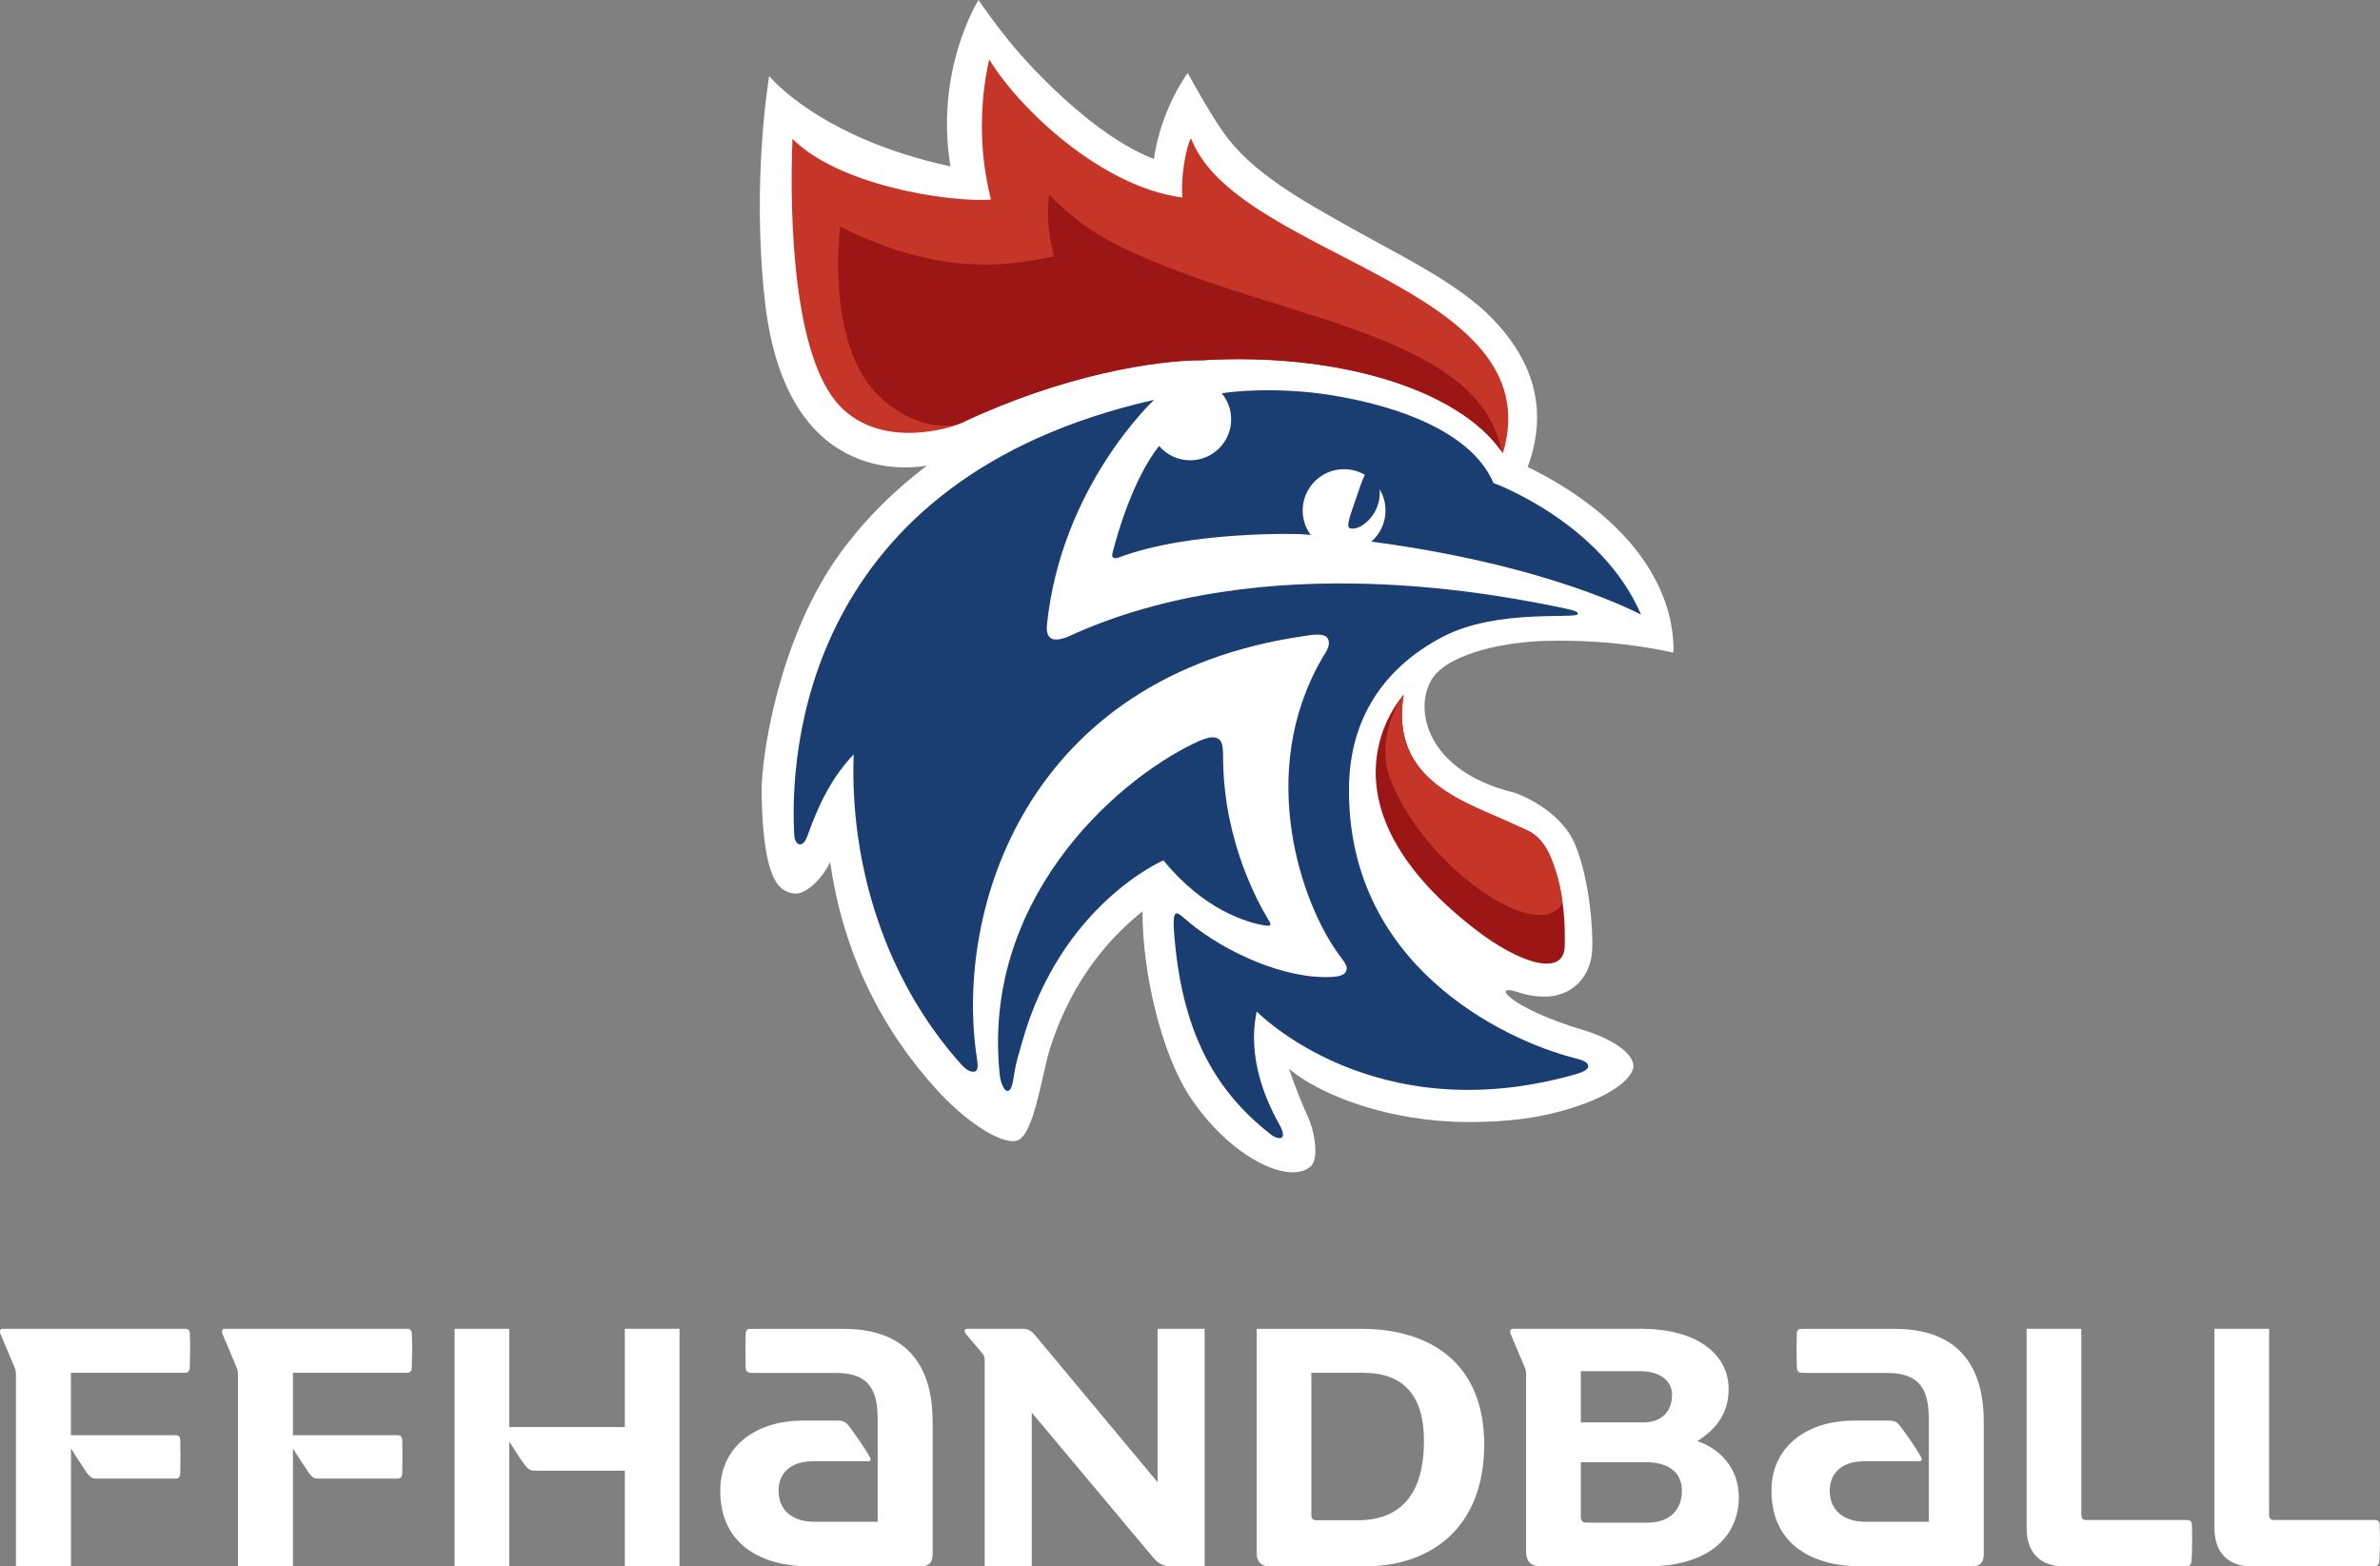 <svg width="117" height="77" viewBox="0 0 117 77" fill="none" xmlns="http://www.w3.org/2000/svg">
<rect x="0" y="0" width="117" height="77" fill="#808080" stroke="none"/>
<g clip-path="url(#clip0_1_19)">
<path d="M3.487 70.557H8.635C8.782 70.557 8.861 70.638 8.861 70.798C8.878 71.315 8.878 71.817 8.861 72.415C8.861 72.624 8.78 72.689 8.635 72.689H4.8C4.59 72.689 4.476 72.689 4.266 72.398C4.04 72.059 3.732 71.608 3.49 71.203V77H0.784V67.569C0.784 67.422 0.768 67.359 0.719 67.229L0.038 65.615C-0.06 65.39 0.038 65.325 0.136 65.325H9.104C9.251 65.325 9.33 65.406 9.33 65.567C9.362 66.083 9.346 66.631 9.33 67.213C9.33 67.422 9.215 67.487 9.104 67.487H3.487V70.557Z" fill="white"/>
<path d="M14.399 70.557H19.547C19.694 70.557 19.773 70.638 19.773 70.798C19.789 71.314 19.789 71.817 19.773 72.415C19.773 72.624 19.691 72.689 19.547 72.689H15.711C15.501 72.689 15.387 72.689 15.177 72.398C14.951 72.059 14.644 71.608 14.401 71.203V77H11.698V67.569C11.698 67.422 11.682 67.359 11.633 67.229L10.952 65.615C10.854 65.39 10.952 65.325 11.05 65.325H20.018C20.162 65.325 20.244 65.406 20.244 65.567C20.276 66.083 20.26 66.631 20.244 67.213C20.244 67.422 20.132 67.487 20.018 67.487H14.401V70.557H14.399Z" fill="white"/>
<path d="M30.714 72.3H26.328C26.119 72.3 26.004 72.284 25.795 72.01C25.569 71.719 25.277 71.249 25.035 70.864V77H22.348V65.325H25.035V70.155H30.717V65.325H33.404V77H30.717V72.3H30.714Z" fill="white"/>
<path d="M36.997 67.49C36.837 67.49 36.673 67.506 36.657 67.215C36.641 66.65 36.641 66.085 36.657 65.569C36.657 65.406 36.739 65.327 36.867 65.327H41.462C44.813 65.327 45.848 67.411 45.848 69.883V76.408C45.848 76.859 45.622 77.005 45.249 77.005H39.809C37.544 77.005 35.407 76.022 35.407 73.276C35.407 71.176 37.073 69.837 39.486 69.837H41.122C41.446 69.837 41.574 69.869 41.786 70.176C42.028 70.499 42.513 71.176 42.758 71.629C42.84 71.757 42.791 71.839 42.676 71.839H39.94C38.84 71.839 38.274 72.453 38.274 73.276C38.274 74.341 39.066 74.811 40.022 74.811H43.147V69.82C43.147 68.4 42.791 67.495 41.092 67.495H36.997V67.49Z" fill="white"/>
<path d="M48.41 66.925C48.41 66.748 48.393 66.65 48.295 66.536L47.487 65.583C47.356 65.42 47.438 65.325 47.536 65.325H50.334C50.642 65.325 50.803 65.55 50.998 65.776L56.906 72.866V65.325H59.22V77H57.6C57.162 77 56.936 76.872 56.645 76.516L50.721 69.443V77H48.407V66.922L48.41 66.925Z" fill="white"/>
<path d="M66.908 65.325C70.355 65.325 72.963 67.052 72.963 71.01C72.963 75.161 70.276 77.003 67.12 77.003H62.378C62.07 77.003 61.779 76.81 61.779 76.389V65.328H66.911L66.908 65.325ZM66.715 74.74C68.803 74.74 70.001 73.528 70.001 70.831C70.001 68.601 68.996 67.487 67.006 67.487H64.466V74.479C64.466 74.656 64.548 74.737 64.708 74.737H66.715V74.74Z" fill="white"/>
<path d="M80.675 65.325C83.507 65.325 84.979 66.631 84.979 68.28C84.979 69.557 84.299 70.299 83.441 70.847C84.478 71.187 85.48 72.124 85.48 73.594C85.48 75.677 83.814 77 81.062 77H75.704C75.282 77 75.023 76.758 75.023 76.305V67.569C75.023 67.438 75.007 67.343 74.958 67.229L74.278 65.615C74.196 65.422 74.261 65.325 74.376 65.325H80.672H80.675ZM80.61 67.408H77.713V69.926H80.79C81.696 69.926 82.197 69.378 82.197 68.571C82.197 67.876 81.614 67.408 80.61 67.408ZM77.713 71.882V74.563C77.713 74.772 77.828 74.854 77.956 74.854H80.983C82.132 74.854 82.682 74.191 82.682 73.27C82.682 72.542 82.213 71.882 80.901 71.882H77.713Z" fill="white"/>
<path d="M88.671 67.49C88.51 67.49 88.347 67.506 88.331 67.215C88.314 66.65 88.314 66.085 88.331 65.569C88.331 65.406 88.412 65.327 88.54 65.327H93.135C96.487 65.327 97.521 67.411 97.521 69.883V76.408C97.521 76.859 97.295 77.005 96.922 77.005H91.486C89.221 77.005 87.084 76.022 87.084 73.276C87.084 71.176 88.75 69.837 91.162 69.837H92.798C93.122 69.837 93.253 69.869 93.462 70.176C93.704 70.499 94.192 71.176 94.434 71.629C94.516 71.757 94.467 71.839 94.352 71.839H91.617C90.517 71.839 89.95 72.453 89.95 73.276C89.95 74.341 90.743 74.811 91.698 74.811H94.821V69.82C94.821 68.4 94.464 67.495 92.765 67.495H88.671V67.49Z" fill="white"/>
<path d="M102.318 74.417C102.318 74.675 102.4 74.724 102.56 74.724H107.529C107.659 74.724 107.755 74.805 107.755 74.965C107.771 75.481 107.771 76.144 107.738 76.726C107.722 77.016 107.561 77 107.349 77H101.409C100.44 77 99.628 76.451 99.628 75.126V65.322H102.315V74.414L102.318 74.417Z" fill="white"/>
<path d="M111.55 74.417C111.55 74.675 111.631 74.724 111.792 74.724H116.76C116.891 74.724 116.986 74.805 116.986 74.965C117.003 75.481 117.003 76.144 116.97 76.726C116.954 77.016 116.793 77 116.583 77H110.643C109.671 77 108.863 76.451 108.863 75.126V65.322H111.55V74.414V74.417Z" fill="white"/>
<path d="M70.662 33.048C71.574 32.146 73.771 31.562 76.031 31.505C79.635 31.416 82.26 32.089 82.26 32.089C82.26 32.089 82.35 31.087 81.909 29.742C80.672 25.991 76.847 23.801 75.1 22.959C76.132 20.161 75.391 17.738 73.33 15.628C71.7 13.957 68.963 12.623 66.726 11.376C63.881 9.79 61.542 8.489 60.14 6.506C59.419 5.487 58.387 3.588 58.387 3.588C58.387 3.588 57.08 5.335 56.724 7.815C53.783 6.682 50.762 3.39 49.896 2.366C48.968 1.271 48.102 0.003 48.102 0.003C48.102 0.003 45.94 3.431 46.724 8.179C40.267 6.788 37.814 3.74 37.814 3.74C37.814 3.74 36.929 8.869 37.607 14.84C38.677 24.269 45.243 22.932 45.57 22.891C43.811 24.222 42.27 25.782 41.059 27.545C38.337 31.505 37.403 37.071 37.441 39.076C37.528 43.365 38.315 43.822 39.036 43.927C39.643 44.014 40.515 43.064 40.809 42.371C41.456 46.902 43.368 50.634 46.063 53.587C47.435 55.092 49.169 56.265 49.969 56.081C50.827 55.88 51.211 52.824 51.627 51.514C52.76 47.972 54.755 45.929 56.166 44.802C56.147 47.681 57.059 51.827 58.583 54.046C60.69 57.113 63.551 58.262 64.469 57.303C64.82 56.936 64.659 55.665 64.267 54.839C64.123 54.541 63.62 53.31 63.364 52.541C64.937 53.87 68.356 55.16 72.179 55.16C74.043 55.16 75.778 54.994 77.659 54.34C79.679 53.636 80.365 52.78 80.294 52.332C80.199 51.724 79.235 51.058 77.817 50.634C74.283 49.58 73.276 48.339 74.55 48.757C74.947 48.888 75.372 48.98 75.808 48.996C77.248 49.051 78.239 48.037 78.277 46.614C78.304 45.642 78.152 43.322 77.457 41.578C76.744 39.79 74.596 39.005 74.416 38.962C69.718 37.813 69.41 34.289 70.657 33.053L70.662 33.048Z" fill="white"/>
<path d="M57.195 42.295C59.155 44.71 61.308 45.378 62.239 45.503C62.37 45.522 62.422 45.506 62.443 45.47C62.462 45.435 62.457 45.383 62.381 45.261C61.839 44.376 60.187 41.382 60.129 37.413C60.121 36.954 60.146 36.479 59.909 36.335C59.661 36.145 59.236 36.283 58.684 36.55C54.685 38.489 48.235 44.346 49.15 52.867C49.175 53.101 49.311 53.62 49.534 53.633C49.757 53.62 49.809 53.076 49.855 52.805C49.964 52.131 50.103 51.756 50.233 51.283C52.123 44.465 57.195 42.295 57.195 42.295V42.295Z" fill="#1A3E71"/>
<path d="M78.075 52.414C78.056 52.172 77.694 52.09 77.425 52.022C73.796 51.093 66.127 47.35 66.32 38.573C66.391 35.395 67.948 32.858 70.937 31.299C73.608 29.908 77.536 30.448 77.566 30.185C77.577 30.084 77.43 30.019 77.025 29.932C74.084 29.313 62.196 26.819 52.498 31.302C52.409 31.342 51.921 31.53 51.687 31.386C51.393 31.236 51.464 30.761 51.472 30.679C52.185 23.869 56.737 19.656 56.737 19.656C39.486 23.565 38.813 37.036 39.047 41.075C39.064 41.358 39.205 41.51 39.328 41.51C39.494 41.51 39.608 41.325 39.69 41.1C40.302 39.391 40.934 38.185 41.966 37.087C41.77 42.553 43.539 48.225 47.31 52.389C47.383 52.471 47.702 52.775 47.952 52.663C48.132 52.596 48.036 52.107 48.028 52.047C46.899 44.742 50.443 33.249 64.091 31.272C64.357 31.233 65.095 31.076 65.275 31.388C65.454 31.733 65.13 32.127 65.024 32.312C61.678 38.025 64.031 44.563 65.876 47.005C66.154 47.372 66.255 47.524 66.181 47.72C66.129 47.893 65.923 47.997 65.531 48.024C63.189 48.176 60.257 46.807 58.526 45.4C58.221 45.153 57.938 44.859 57.815 44.903C57.685 44.968 57.682 45.345 57.706 45.677C58.05 50.697 59.716 53.633 62.511 55.801C62.59 55.863 62.904 56.04 63.037 55.901C63.132 55.801 62.996 55.47 62.944 55.377C62.354 54.323 61.273 52.156 61.779 49.724C61.779 49.724 67.504 55.646 77.449 52.813C77.683 52.748 78.094 52.609 78.081 52.414H78.075Z" fill="#1A3E71"/>
<path d="M47.182 20.83C52.218 18.428 56.846 17.706 59.092 17.711C65.705 17.314 71.754 19.113 73.883 22.283C76.349 14.017 60.761 12.669 58.55 6.794C58.313 7.19 58.022 8.771 58.128 9.709C54.173 9.201 50.119 5.368 48.627 2.92C47.764 6.816 48.731 9.69 48.709 9.814C46.539 9.948 41.209 9.097 38.957 6.821C38.805 10.722 38.998 17.602 41.307 19.982C43.444 22.185 46.956 20.944 47.184 20.832L47.182 20.83Z" fill="#C53628"/>
<path d="M67.412 26.627C76.23 27.786 80.675 30.22 80.675 30.22C78.737 25.681 73.417 23.742 73.417 23.742C71.751 19.852 64.194 19.27 64.194 19.27C61.738 19.056 60.187 19.314 60.061 19.336C60.35 19.683 60.524 20.129 60.524 20.618C60.524 21.726 59.62 22.628 58.51 22.628C57.903 22.628 57.361 22.359 56.99 21.935C56.982 21.93 56.98 21.924 56.98 21.924C55.722 23.522 54.965 26.121 54.701 27.14C54.693 27.175 54.641 27.357 54.723 27.414C54.796 27.466 54.935 27.43 54.965 27.42C58.504 26.07 63.924 26.257 63.924 26.257C64.096 26.271 64.265 26.287 64.436 26.3C64.186 25.964 64.039 25.548 64.039 25.097C64.039 23.975 64.951 23.065 66.075 23.065C66.448 23.065 66.799 23.169 67.101 23.345C66.957 23.6 66.805 24.089 66.644 24.559C66.407 25.255 66.154 25.896 66.353 25.964C66.753 26.099 67.463 25.613 67.728 24.839C67.823 24.567 67.845 24.296 67.82 24.054C68.005 24.358 68.111 24.714 68.111 25.097C68.111 25.708 67.842 26.254 67.415 26.627H67.412Z" fill="#1A3E71"/>
<path d="M69.004 34.159C69.004 34.159 64.235 39.236 72.465 45.644C74.74 47.415 76.88 48.024 76.921 46.524C76.975 44.506 76.63 43.056 76.227 42.129C75.699 40.915 75.034 40.825 74.416 40.526C72.249 39.478 68.294 38.495 69.004 34.162V34.159Z" fill="#9B1614"/>
<path d="M69.004 34.159C69.004 34.159 68.988 34.175 68.955 34.208C68.915 34.249 67.575 36.248 68.332 38.255C69.965 42.586 75.633 46.505 76.815 44.392C76.755 43.686 76.461 42.67 76.224 42.126C75.688 40.896 75.032 40.823 74.414 40.524C72.247 39.475 68.291 38.492 69.002 34.159H69.004Z" fill="#C53628"/>
<path d="M51.578 9.57C51.44 10.534 51.527 11.499 51.823 12.599C49.956 12.979 46.485 13.745 41.301 11.143C41.062 13.408 41.124 17.505 43.242 19.501C45.007 21.166 46.752 21.028 47.282 20.781C47.291 20.775 47.304 20.773 47.315 20.767C52.3 18.417 56.862 17.706 59.089 17.711C65.637 17.32 71.629 19.08 73.815 22.193C73.815 22.193 73.815 22.193 73.82 22.196C72.756 16.614 63.731 15.81 56.53 12.784C54.625 11.982 53.106 11.167 51.581 9.573L51.578 9.57Z" fill="#9B1614"/>
</g>
<defs>
<clipPath id="clip0_1_19">
<rect width="117" height="77" fill="white"/>
</clipPath>
</defs>
</svg>
